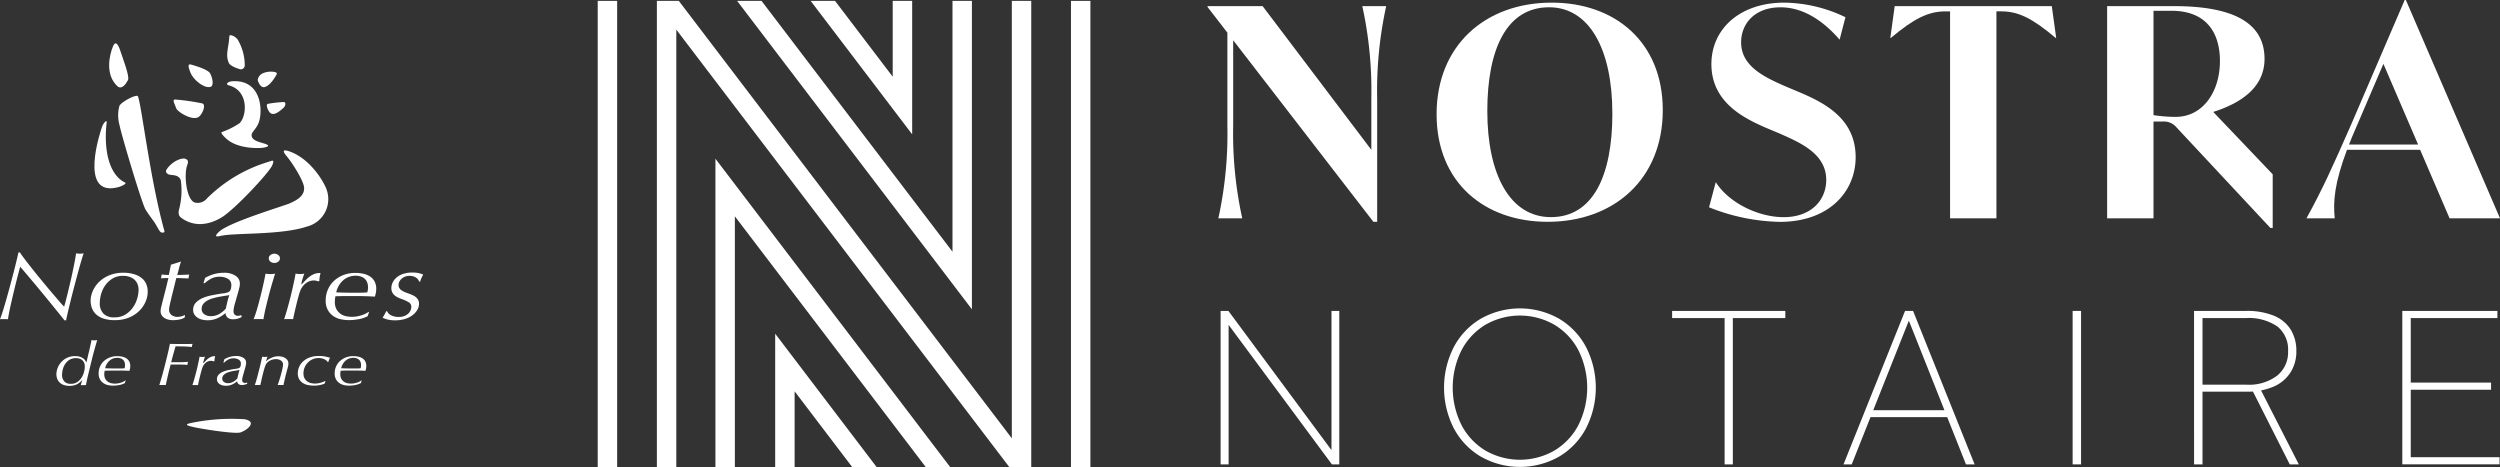 <svg xmlns="http://www.w3.org/2000/svg" xmlns:xlink="http://www.w3.org/1999/xlink" width="350" height="65.401" viewBox="0 0 350 65.401"><rect x="0" y="0" width="350" height="65.401" fill="#333333" stroke="none"/><defs><clipPath id="a"><rect width="350" height="65.401" fill="#fff"></rect></clipPath></defs><g style="isolation:isolate"><g style="isolation:isolate"><g clip-path="url(#a)"><path d="M14.591,11.318c-1.751-1.644-1.061-4.431-.582-5.57.3-.721.674-.473,1.082.829.25.8,1.267,3.388,1.011,3.9s-.876,1.442-1.511.846" transform="translate(1.818 0.723)" fill="#fff"></path><path d="M20.558,21.086c-.186.279-.047.558.325.7s1.392-.049,1.67.835a10.511,10.511,0,0,1-.232,4c-.233.835.108,1.09.325,1.252.927.7,2.876,1.533,5.566-.047,1.819-1.067,6.725-6.315,7.143-7.337.338-.827.053-.679-.556-.465a20.531,20.531,0,0,0-8.582,5.109,1.675,1.675,0,0,1-1.623.6c-1.211-.194-1.672-3.807-1.146-5.252.194-.533.079-.72-.142-.835-.16-.086-.319-.154-.892,0a3.7,3.7,0,0,0-1.855,1.439" transform="translate(2.765 2.641)" fill="#fff"></path><path d="M26.287,9.212c-.28-.532-1.913-1.032-2.7-1.252-.581-.163-.252.638-.06,1.142.354.943,1.875,2.246,2.794,1.989.52-.145.3-1.251-.036-1.879" transform="translate(3.141 1.072)" fill="#fff"></path><path d="M25.423,12.818a30.809,30.809,0,0,0-3.659-.533c-.672-.094-.2.553-.01,1.168.188.589,2.37,1.876,3.2,1.239.469-.36,1.064-1.67.468-1.874" transform="translate(2.892 1.658)" fill="#fff"></path><path d="M33.052,12.839a16.267,16.267,0,0,1,2.178-.251c.4-.042.323.522.039.782-.588.54-1.365,1.184-1.882.734-.292-.253-.686-1.146-.335-1.266" transform="translate(4.445 1.7)" fill="#fff"></path><path d="M29.88,9.122a.564.564,0,0,0,.6-.51,7.1,7.1,0,0,0-.93-3.558c-.269-.527-1.207-.917-1.224-.59-.087,1.681-.59,2.6-.074,3.759.235.524,1.622.9,1.622.9" transform="translate(3.785 0.587)" fill="#fff"></path><path d="M15.118,24.146c.456-.132,1.083-.481.829-.6-2.084-.98-3.07-4.2-2.589-8.432.054-.459-.446.077-.627.566-.127.345-3.527,10.173,2.387,8.467" transform="translate(1.573 2.018)" fill="#fff"></path><path d="M36.542,19.371c.673.776,2.378,3.4,2.434,4.4.073,1.283-1.3,1.859-1.994,2.184s-8.537,2.648-9.927,3.994c-.969.939.033.59.494.522,2.107-.384,8.335-.078,11.844-1.266a3.952,3.952,0,0,0,2.737-5.155c-.373-1.11-2.322-4.4-5.287-5.388-1.032-.343-.759.177-.3.7" transform="translate(3.599 2.506)" fill="#fff"></path><path d="M27.938,18.009c-.351-.333-.789-.779-.564-.875a11,11,0,0,0,2.485-1.243c1.051-1.056,1.294-4.6-1.569-5.31-.363-.09-.21-.513.572-.56,3.99-.235,4.25,3.965,3.724,5.628-.393,1.246-1.3,1.505-.984,2.22.3.68,1.782.764,2.2,1.1.183.145-.192.3-.717.368s-3.542.2-5.147-1.329" transform="translate(3.689 1.353)" fill="#fff"></path><path d="M20.557,30.916c-.235-.117-.591-.955-.959-1.469-.271-.376-.907-1.236-1.187-1.7C17.889,26.9,15,17.182,14.779,15.968a5.057,5.057,0,0,1-.02-2.767c.381-.624,2.4-1.633,2.569-1.323.478.865,1.679,11.53,3.716,18.849.086.308-.322.272-.487.191" transform="translate(1.968 1.596)" fill="#fff"></path><path d="M31.786,10.02a1.221,1.221,0,0,1,.682-.94A2.959,2.959,0,0,1,33.7,8.836c.51.019.882.119.736.385-.165.3-.852,1.538-1.661,1.772-.611.177-.95-.791-.985-.973" transform="translate(4.292 1.193)" fill="#fff"></path><path d="M3.5,32.135q.5.649,1.12,1.428t1.308,1.611q.683.833,1.3,1.556T8.314,38q.472.541.666.73c.044-.143.109-.376.194-.7s.182-.695.285-1.123.213-.894.334-1.395.232-1,.341-1.51.208-.994.3-1.469.165-.9.218-1.278a2.083,2.083,0,0,0,.268.04c.1.009.2.014.3.014a2,2,0,0,0,.261-.014c.065-.009.141-.023.227-.04q-.146.432-.373,1.211t-.479,1.72q-.254.938-.521,1.955t-.487,1.916c-.146.6-.272,1.131-.381,1.6s-.179.792-.211.982H9.028c-.085-.109-.283-.354-.592-.738s-.673-.834-1.094-1.353-.876-1.071-1.358-1.658-.939-1.136-1.372-1.651-.813-.963-1.136-1.347-.543-.632-.65-.751c-.076.263-.168.6-.276,1.017s-.222.86-.341,1.338-.238.972-.358,1.477-.229.987-.334,1.447-.19.873-.259,1.238-.118.644-.138.832a2.475,2.475,0,0,0-.26-.012H.283A2.726,2.726,0,0,0,0,40.485q.177-.431.422-1.218t.511-1.732q.269-.947.536-1.949t.5-1.894q.226-.892.39-1.575c.108-.457.183-.784.227-.983h.2c.151.235.39.57.722,1" transform="translate(0 4.205)" fill="#fff"></path><path d="M12.935,39.326a2,2,0,0,0,1.588.555,2.812,2.812,0,0,0,1.562-.413,3.65,3.65,0,0,0,1.042-1.008,4.1,4.1,0,0,0,.587-1.259,4.605,4.605,0,0,0,.179-1.163,2.156,2.156,0,0,0-.138-.779,1.681,1.681,0,0,0-.415-.621,1.929,1.929,0,0,0-.683-.413,2.68,2.68,0,0,0-.927-.15,2.791,2.791,0,0,0-1.506.392,3.371,3.371,0,0,0-1.018.969,4.1,4.1,0,0,0-.571,1.244,4.835,4.835,0,0,0-.178,1.239,2.078,2.078,0,0,0,.48,1.406m-1.442-3.165a4.033,4.033,0,0,1,.9-1.266,4.49,4.49,0,0,1,1.43-.908,4.956,4.956,0,0,1,1.884-.345,5.173,5.173,0,0,1,1.627.224,3.043,3.043,0,0,1,1.071.588,2.165,2.165,0,0,1,.585.84,2.754,2.754,0,0,1,.179.989,3.542,3.542,0,0,1-.326,1.47,4.043,4.043,0,0,1-.926,1.293,4.423,4.423,0,0,1-1.445.9,5.169,5.169,0,0,1-1.9.331,4.858,4.858,0,0,1-1.665-.244,2.731,2.731,0,0,1-1.04-.642,2.288,2.288,0,0,1-.537-.88,2.988,2.988,0,0,1-.153-.915,3.468,3.468,0,0,1,.317-1.435" transform="translate(1.509 4.544)" fill="#fff"></path><path d="M22.391,33.2c-.082.309-.165.62-.252.938q.373,0,.821-.02t.868-.033a1.621,1.621,0,0,0-.1.539q-.422-.012-.885-.033t-.837-.02l-.634,2.548c-.032.145-.069.305-.112.482s-.085.35-.123.521-.072.337-.1.495a2.422,2.422,0,0,0-.041.4.887.887,0,0,0,.114.462,1.012,1.012,0,0,0,.285.306,1.291,1.291,0,0,0,.373.168,1.432,1.432,0,0,0,.383.054,2.15,2.15,0,0,0,.552-.074,2.835,2.835,0,0,0,.519-.2l-.032.353a2.047,2.047,0,0,1-.788.3,5.023,5.023,0,0,1-.869.082,2.669,2.669,0,0,1-.622-.075,1.819,1.819,0,0,1-.556-.224,1.223,1.223,0,0,1-.392-.386.98.98,0,0,1-.154-.548,2.338,2.338,0,0,1,.074-.57c.048-.2.1-.411.153-.637.118-.461.216-.837.289-1.125s.144-.548.2-.78.116-.46.169-.69.124-.518.211-.862c-.152,0-.321,0-.51.009s-.375.015-.557.027a1.072,1.072,0,0,0,.072-.213,1.413,1.413,0,0,0,.026-.309c.169.008.351.019.537.033s.351.02.49.02l.292-1.44,1.412-.435c-.108.318-.2.629-.284.938" transform="translate(2.676 4.357)" fill="#fff"></path><path d="M25.395,39.456a1.516,1.516,0,0,0,.883.263,2.368,2.368,0,0,0,1.215-.312,3.417,3.417,0,0,0,.908-.756q.1-.472.21-.939t.276-.939c-.249.044-.491.086-.73.12s-.48.077-.729.121c-.27.056-.547.12-.835.2a3.344,3.344,0,0,0-.776.312,1.94,1.94,0,0,0-.574.478,1.066,1.066,0,0,0-.227.69.874.874,0,0,0,.38.764m1.359-5.63a4.942,4.942,0,0,1,1.371-.183,2.813,2.813,0,0,1,1.628.42,1.265,1.265,0,0,1,.611,1.082,2.439,2.439,0,0,1-.075.582c-.048.2-.089.356-.121.474l-.47,1.65a6.418,6.418,0,0,0-.179.717,2.989,2.989,0,0,0-.048.486.644.644,0,0,0,.154.428.6.6,0,0,0,.479.182.864.864,0,0,0,.251-.032.757.757,0,0,0,.186-.083l.082.287a2.685,2.685,0,0,1-.569.232,2.333,2.333,0,0,1-.632.083,1.177,1.177,0,0,1-.771-.225.893.893,0,0,1-.3-.648A4.517,4.517,0,0,1,27.24,40a3.325,3.325,0,0,1-1.42.292,3.2,3.2,0,0,1-.714-.082,1.948,1.948,0,0,1-.64-.263A1.5,1.5,0,0,1,24,39.488a1.123,1.123,0,0,1-.179-.629,1.426,1.426,0,0,1,.406-1.056,2.973,2.973,0,0,1,.976-.644,6.04,6.04,0,0,1,1.17-.352c.4-.077.726-.138.975-.184.217-.035.448-.068.7-.1a2.8,2.8,0,0,0,.6-.128.634.634,0,0,0,.43-.42,2,2,0,0,0,.09-.582.981.981,0,0,0-.472-.9,2.168,2.168,0,0,0-1.154-.291,2.5,2.5,0,0,0-1.165.25,4.506,4.506,0,0,0-.918.641H25.27l.226-.732a5.7,5.7,0,0,1,1.258-.536" transform="translate(3.218 4.544)" fill="#fff"></path><path d="M33.631,31.483a.9.9,0,0,1,1.111,0,.576.576,0,0,1,0,.918.913.913,0,0,1-1.111,0,.576.576,0,0,1,0-.918m.451,3.279c-.092.3-.2.648-.309,1.036s-.227.8-.341,1.238-.222.868-.325,1.293-.2.825-.276,1.2-.14.691-.17.935a3.617,3.617,0,0,0-.375-.018h-.723a1.988,1.988,0,0,0-.284.018c.119-.288.244-.641.373-1.056s.254-.849.373-1.3.233-.9.342-1.34.2-.848.284-1.219.149-.687.2-.949.087-.432.1-.513a4.226,4.226,0,0,0,.682.054,3.419,3.419,0,0,0,.665-.054c-.054.144-.127.369-.219.67" transform="translate(4.224 4.226)" fill="#fff"></path><path d="M39.544,34.757a1.469,1.469,0,0,0-.359-.041,1.862,1.862,0,0,0-1.111.4,2.4,2.4,0,0,0-.821,1.211,2.048,2.048,0,0,0-.106.311q-.073.257-.17.615c-.065.239-.132.5-.2.785s-.137.562-.2.832-.12.521-.169.751-.083.4-.107.521a2.1,2.1,0,0,0-.276-.018h-.673a2.7,2.7,0,0,0-.316.018c.065-.154.145-.39.242-.712s.2-.68.31-1.077.22-.818.333-1.26.216-.872.308-1.287.176-.8.252-1.159.131-.653.163-.888a2.561,2.561,0,0,0,.3.041c.114.009.225.012.334.012a2.754,2.754,0,0,0,.6-.053c-.023.056-.052.134-.091.238s-.079.224-.121.359-.084.28-.123.429a4.215,4.215,0,0,0-.087.442h.079l.528-.555a4.334,4.334,0,0,1,.57-.507A2.75,2.75,0,0,1,39.3,33.8a2.186,2.186,0,0,1,.843-.128q-.082.341-.121.59a3.181,3.181,0,0,0-.04.51l-.146.068c-.087-.028-.185-.054-.293-.082" transform="translate(4.731 4.547)" fill="#fff"></path><path d="M43.629,34.157a2.423,2.423,0,0,0-.78.363,2.94,2.94,0,0,0-.706.712,3.365,3.365,0,0,0-.5,1.149c.336.018.7.033,1.1.041s.768.015,1.1.015h.521c.269,0,.557,0,.859-.008a6.7,6.7,0,0,0,.78-.048c.019-.079.04-.176.059-.288a2.416,2.416,0,0,0,.032-.438,1.724,1.724,0,0,0-.151-.753,1.356,1.356,0,0,0-.4-.5,1.6,1.6,0,0,0-.56-.268,2.52,2.52,0,0,0-.634-.082,2.933,2.933,0,0,0-.722.1m1.142,5.99a7.24,7.24,0,0,1-1.37.128,5.431,5.431,0,0,1-1.086-.116,2.936,2.936,0,0,1-1.047-.432,2.506,2.506,0,0,1-.787-.855,2.681,2.681,0,0,1-.308-1.351,3.79,3.79,0,0,1,.3-1.5,3.61,3.61,0,0,1,.851-1.227,4.131,4.131,0,0,1,1.323-.827,4.581,4.581,0,0,1,1.7-.3,5.068,5.068,0,0,1,1.1.116,2.758,2.758,0,0,1,.924.379,1.9,1.9,0,0,1,.641.69,2.1,2.1,0,0,1,.235,1.035,2.772,2.772,0,0,1-.065.65c-.042.182-.081.329-.112.447-.227-.009-.431-.019-.614-.03s-.364-.017-.543-.022l-.558-.014c-.194-.006-.414-.009-.661-.009H43c-.258,0-.518,0-.776.01s-.485.008-.678.008a2.5,2.5,0,0,0-.064.327,3.283,3.283,0,0,0-.027.459,2.083,2.083,0,0,0,.242,1.071,1.962,1.962,0,0,0,.59.637,2.087,2.087,0,0,0,.76.31,3.8,3.8,0,0,0,.751.083,4.226,4.226,0,0,0,.849-.079,5.067,5.067,0,0,0,.68-.185,3.26,3.26,0,0,0,.516-.229c.145-.083.267-.152.363-.2h.049l-.211.611a4.927,4.927,0,0,1-1.272.427" transform="translate(5.425 4.546)" fill="#fff"></path><path d="M51.81,34.29a1.663,1.663,0,0,0-.838-.21,1.71,1.71,0,0,0-.642.115,1.648,1.648,0,0,0-.489.3,1.284,1.284,0,0,0-.31.411,1.1,1.1,0,0,0-.106.459.8.8,0,0,0,.114.426,1.081,1.081,0,0,0,.31.317,2.51,2.51,0,0,0,.446.243c.169.074.345.14.53.2s.346.134.521.209a2.352,2.352,0,0,1,.471.278,1.273,1.273,0,0,1,.341.39,1.1,1.1,0,0,1,.132.554,1.684,1.684,0,0,1-.261.9,2.6,2.6,0,0,1-.707.75,3.355,3.355,0,0,1-1.058.5,4.775,4.775,0,0,1-1.325.175,4.658,4.658,0,0,1-.918-.084,3.891,3.891,0,0,1-.835-.285,3.769,3.769,0,0,0,.308-.506c.087-.17.158-.306.211-.406h.115a1.186,1.186,0,0,0,.624.608,2.316,2.316,0,0,0,.983.2,2.17,2.17,0,0,0,.809-.133,1.684,1.684,0,0,0,.548-.339,1.316,1.316,0,0,0,.319-.451,1.2,1.2,0,0,0,.106-.464.726.726,0,0,0-.325-.649,5.078,5.078,0,0,0-.98-.459c-.176-.064-.351-.135-.531-.216a2.055,2.055,0,0,1-.481-.3,1.323,1.323,0,0,1-.343-.426,1.3,1.3,0,0,1-.129-.612,1.824,1.824,0,0,1,.161-.729,2.073,2.073,0,0,1,.513-.7,2.708,2.708,0,0,1,.919-.532,4.019,4.019,0,0,1,1.382-.209,4.081,4.081,0,0,1,.766.064,3.922,3.922,0,0,1,.713.22c-.161.312-.267.532-.317.657a2.881,2.881,0,0,0-.1.326h-.145a1.062,1.062,0,0,0-.5-.589" transform="translate(6.372 4.54)" fill="#fff"></path><path d="M8.063,47.74a1.2,1.2,0,0,0,.907.33,1.58,1.58,0,0,0,.953-.274,2.206,2.206,0,0,0,.6-.659,2.729,2.729,0,0,0,.32-.8,3.332,3.332,0,0,0,.091-.692,1.871,1.871,0,0,0-.035-.326.955.955,0,0,0-.167-.385,1.04,1.04,0,0,0-.377-.321,1.361,1.361,0,0,0-.657-.133,1.66,1.66,0,0,0-.968.264,2.094,2.094,0,0,0-.6.638,2.472,2.472,0,0,0-.3.762,3.308,3.308,0,0,0-.079.639,1.318,1.318,0,0,0,.318.953m2.234.068a2.188,2.188,0,0,1-.375.279,1.92,1.92,0,0,1-.5.2,2.718,2.718,0,0,1-.648.073,2.386,2.386,0,0,1-.8-.125,1.518,1.518,0,0,1-.573-.351,1.5,1.5,0,0,1-.339-.526,1.789,1.789,0,0,1-.111-.629,2.486,2.486,0,0,1,.162-.844,2.569,2.569,0,0,1,.491-.821A2.544,2.544,0,0,1,9.6,44.194a2.041,2.041,0,0,1,.674.1,1.637,1.637,0,0,1,.446.225,1.064,1.064,0,0,1,.269.278c.06.1.108.179.142.247h.041q.182-.812.375-1.61t.325-1.489a1.881,1.881,0,0,0,.4.036,1.853,1.853,0,0,0,.4-.036c-.149.5-.278.949-.385,1.335s-.207.756-.294,1.11-.176.711-.263,1.071-.187.767-.294,1.212c-.054.21-.112.456-.174.741s-.118.566-.171.844a1.189,1.189,0,0,0-.142-.008h-.421a1.633,1.633,0,0,0-.168.008l.224-.734c-.081.091-.175.186-.284.287" transform="translate(0.939 5.664)" fill="#fff"></path><path d="M14.317,44.223a1.488,1.488,0,0,0-.486.228,1.842,1.842,0,0,0-.443.447,2.145,2.145,0,0,0-.313.721c.21.014.439.022.689.027s.48.01.69.01h.323c.169,0,.348,0,.538,0a3.8,3.8,0,0,0,.486-.033c.014-.05.024-.111.036-.182a1.735,1.735,0,0,0,.018-.274,1.083,1.083,0,0,0-.093-.473.842.842,0,0,0-.251-.312.993.993,0,0,0-.348-.168,1.533,1.533,0,0,0-.395-.051,1.806,1.806,0,0,0-.452.064m.711,3.75a4.532,4.532,0,0,1-.854.081,3.423,3.423,0,0,1-.676-.072,1.818,1.818,0,0,1-.65-.271,1.572,1.572,0,0,1-.49-.532,1.686,1.686,0,0,1-.191-.843,2.354,2.354,0,0,1,.187-.939,2.238,2.238,0,0,1,.533-.765,2.576,2.576,0,0,1,.827-.516,2.865,2.865,0,0,1,1.061-.19,3.214,3.214,0,0,1,.691.07,1.8,1.8,0,0,1,.58.235,1.188,1.188,0,0,1,.4.429,1.288,1.288,0,0,1,.148.641,1.747,1.747,0,0,1-.04.4c-.027.111-.051.2-.072.277l-.385-.015c-.116-.006-.228-.008-.342-.011s-.228,0-.35-.007-.261,0-.415,0H13.924c-.162,0-.325,0-.486.01s-.305.008-.427.008a1.31,1.31,0,0,0-.037.2,1.916,1.916,0,0,0-.017.289,1.3,1.3,0,0,0,.151.667,1.224,1.224,0,0,0,.369.4,1.324,1.324,0,0,0,.477.2,2.5,2.5,0,0,0,.469.05,2.549,2.549,0,0,0,.531-.049,3.538,3.538,0,0,0,.425-.116,2.124,2.124,0,0,0,.323-.145c.09-.052.166-.1.227-.128h.031l-.138.38a3.068,3.068,0,0,1-.793.267" transform="translate(1.643 5.932)" fill="#fff"></path><path d="M21.034,46.078c-.058.23-.111.455-.162.674s-.1.443-.152.67-.107.478-.167.747h-.9c.128-.394.262-.847.405-1.359s.28-1.031.414-1.56.261-1.04.377-1.535.21-.927.283-1.3c.345.006.673.011.984.015s.585,0,.821,0c.258,0,.515,0,.775,0s.462-.009.6-.015q-.049.133-.075.215a.628.628,0,0,0-.016.229c-.143-.023-.316-.041-.519-.054s-.41-.024-.622-.03-.422-.009-.629-.012-.384,0-.532,0q-.2.695-.348,1.225t-.26.992h1.2c.2,0,.42-.006.649-.018s.405-.023.527-.035a1.457,1.457,0,0,0-.07.216.991.991,0,0,0-.022.217q-.354-.036-.713-.045t-.715-.008h-.932c-.075.287-.142.544-.2.775" transform="translate(2.654 5.729)" fill="#fff"></path><path d="M26.546,44.608a.92.92,0,0,0-.222-.026,1.157,1.157,0,0,0-.695.25,1.509,1.509,0,0,0-.512.757,1.168,1.168,0,0,0-.066.194c-.032.108-.066.235-.107.384s-.083.313-.127.491-.086.351-.127.52-.075.325-.106.469-.053.252-.066.326h-.791c.041-.1.091-.243.152-.443s.125-.422.193-.67.136-.507.208-.783.135-.541.193-.8.109-.5.157-.721.082-.406.1-.55a1.758,1.758,0,0,0,.187.025c.072.006.141.009.209.009a1.749,1.749,0,0,0,.375-.034c-.014.032-.032.082-.056.144s-.049.138-.076.221-.051.171-.075.263a2.667,2.667,0,0,0-.057.27h.05c.109-.114.218-.228.33-.347a2.649,2.649,0,0,1,.354-.317,1.746,1.746,0,0,1,.421-.228,1.359,1.359,0,0,1,.528-.081c-.034.141-.059.263-.076.368a1.94,1.94,0,0,0-.025.316l-.092.043c-.054-.017-.116-.034-.183-.051" transform="translate(3.204 5.933)" fill="#fff"></path><path d="M27.735,47.548a.934.934,0,0,0,.554.167,1.48,1.48,0,0,0,.762-.2,2.107,2.107,0,0,0,.568-.474c.042-.2.085-.393.133-.588s.1-.389.173-.588c-.156.03-.308.054-.456.077s-.3.048-.457.075-.344.075-.522.123a2.181,2.181,0,0,0-.488.2,1.231,1.231,0,0,0-.36.3.673.673,0,0,0-.142.431.543.543,0,0,0,.237.478m.855-3.523a3.121,3.121,0,0,1,.857-.114,1.766,1.766,0,0,1,1.019.261.79.79,0,0,1,.38.676,1.571,1.571,0,0,1-.045.365c-.031.124-.057.222-.076.3l-.293,1.033a3.983,3.983,0,0,0-.114.448,1.97,1.97,0,0,0-.03.306.4.4,0,0,0,.1.266.37.37,0,0,0,.3.115.645.645,0,0,0,.158-.019.5.5,0,0,0,.116-.051l.051.171a1.787,1.787,0,0,1-.355.138,1.552,1.552,0,0,1-.4.049.736.736,0,0,1-.48-.136.527.527,0,0,1-.187-.392,2.871,2.871,0,0,1-.7.453,2.075,2.075,0,0,1-.888.183,2.051,2.051,0,0,1-.445-.051,1.232,1.232,0,0,1-.4-.167.951.951,0,0,1-.288-.291.709.709,0,0,1-.111-.4.906.906,0,0,1,.253-.666,1.868,1.868,0,0,1,.611-.4,3.724,3.724,0,0,1,.734-.222c.25-.049.454-.086.611-.115.135-.023.281-.045.437-.065a1.755,1.755,0,0,0,.376-.081.4.4,0,0,0,.271-.264,1.319,1.319,0,0,0,.056-.367.626.626,0,0,0-.3-.569,1.348,1.348,0,0,0-.724-.183,1.519,1.519,0,0,0-.729.163,2.82,2.82,0,0,0-.575.42h-.123l.142-.457a3.448,3.448,0,0,1,.785-.336" transform="translate(3.614 5.93)" fill="#fff"></path><path d="M33.045,44.639a1.547,1.547,0,0,1,.269-.237,2.6,2.6,0,0,1,.38-.219,2.712,2.712,0,0,1,.476-.171,2.184,2.184,0,0,1,.547-.07,2.06,2.06,0,0,1,.527.066,1.463,1.463,0,0,1,.451.188,1.016,1.016,0,0,1,.317.317.8.8,0,0,1,.12.445c0,.056,0,.107,0,.152a1.71,1.71,0,0,1-.031.176c-.017.073-.04.166-.07.278s-.072.266-.126.457l-.11.426c-.048.183-.094.376-.142.575s-.09.387-.131.565a3.149,3.149,0,0,0-.069.376h-.833a1.533,1.533,0,0,0,.11-.279c.048-.141.1-.3.158-.48s.117-.375.173-.583.111-.409.159-.6.085-.373.116-.537a2.116,2.116,0,0,0,.045-.388.619.619,0,0,0-.086-.334.752.752,0,0,0-.228-.232,1.089,1.089,0,0,0-.32-.141,1.469,1.469,0,0,0-.37-.045,2.084,2.084,0,0,0-.323.034,1.728,1.728,0,0,0-.42.131,1.58,1.58,0,0,0-.415.275,1.157,1.157,0,0,0-.31.464,3.413,3.413,0,0,0-.132.385c-.048.16-.1.335-.148.522s-.1.383-.146.58-.09.381-.126.554-.07.318-.1.442-.043.2-.05.237h-.78c.045-.112.1-.276.166-.493s.131-.453.2-.713.136-.526.208-.8.136-.541.2-.8.112-.48.158-.687.076-.362.1-.474a1.692,1.692,0,0,0,.364.034c.062,0,.126,0,.193-.009A1.942,1.942,0,0,0,33.2,44L33,44.622Z" transform="translate(4.244 5.934)" fill="#fff"></path><path d="M38.971,48.056a4,4,0,0,1-.876-.092,1.98,1.98,0,0,1-.714-.31,1.536,1.536,0,0,1-.478-.546,1.662,1.662,0,0,1-.173-.779,2.3,2.3,0,0,1,.162-.824,2.226,2.226,0,0,1,.522-.783,2.755,2.755,0,0,1,.928-.585,3.657,3.657,0,0,1,1.368-.228,4.149,4.149,0,0,1,.927.089c.254.059.459.115.613.165-.032.062-.062.116-.085.161a1.126,1.126,0,0,0-.061.132c-.017.042-.034.09-.05.138s-.035.11-.057.178h-.06a1.17,1.17,0,0,0-.548-.43,1.956,1.956,0,0,0-.739-.144,2.013,2.013,0,0,0-.873.185,2.127,2.127,0,0,0-1.1,1.16,2.108,2.108,0,0,0-.152.783,1.461,1.461,0,0,0,.167.738,1.26,1.26,0,0,0,.415.439,1.564,1.564,0,0,0,.528.21,2.512,2.512,0,0,0,.491.054,2.577,2.577,0,0,0,.491-.044,3.429,3.429,0,0,0,.411-.1c.12-.041.228-.081.319-.117s.163-.068.219-.089l.05.017-.142.355a4.152,4.152,0,0,1-1.5.27" transform="translate(4.96 5.93)" fill="#fff"></path><path d="M43.432,44.223a1.477,1.477,0,0,0-.486.228,1.818,1.818,0,0,0-.442.447,2.123,2.123,0,0,0-.314.721c.21.014.438.022.689.027s.48.01.69.01h.323c.169,0,.348,0,.538,0a3.8,3.8,0,0,0,.486-.033c.014-.05.024-.111.036-.182a1.608,1.608,0,0,0,.018-.274,1.083,1.083,0,0,0-.093-.473.842.842,0,0,0-.251-.312.993.993,0,0,0-.348-.168,1.539,1.539,0,0,0-.395-.051,1.806,1.806,0,0,0-.452.064m.711,3.75a4.532,4.532,0,0,1-.854.081,3.442,3.442,0,0,1-.678-.072,1.821,1.821,0,0,1-.649-.271,1.572,1.572,0,0,1-.49-.532,1.686,1.686,0,0,1-.191-.843,2.354,2.354,0,0,1,.187-.939A2.238,2.238,0,0,1,42,44.632a2.576,2.576,0,0,1,.827-.516,2.861,2.861,0,0,1,1.061-.19,3.222,3.222,0,0,1,.691.07,1.8,1.8,0,0,1,.58.235,1.188,1.188,0,0,1,.4.429,1.288,1.288,0,0,1,.148.641,1.681,1.681,0,0,1-.041.4c-.026.111-.051.2-.07.277l-.386-.015c-.115-.006-.228-.008-.341-.011s-.228,0-.35-.007-.261,0-.415,0H43.039c-.162,0-.325,0-.486.01s-.305.008-.427.008a1.446,1.446,0,0,0-.039.2,2.077,2.077,0,0,0-.017.289,1.291,1.291,0,0,0,.152.667,1.211,1.211,0,0,0,.369.4,1.326,1.326,0,0,0,.476.2,2.546,2.546,0,0,0,1,0,3.5,3.5,0,0,0,.426-.116,2.124,2.124,0,0,0,.323-.145c.09-.052.166-.1.227-.128h.031l-.14.38a3.046,3.046,0,0,1-.792.267" transform="translate(5.575 5.932)" fill="#fff"></path><path d="M30.586,53.56c-.7.274-5.211-.446-6.353-.687-1.4-.292-1.545-.44-.44-.661a28.2,28.2,0,0,1,7.319-.491c1.692.3.656,1.379-.526,1.839" transform="translate(3.114 6.971)" fill="#fff"></path><path d="M130.713.107V61.349L84.091.107h-3.07V65.379h2.72V4.135l46.623,61.244h3.069V.107Z" transform="translate(10.942 0.015)" fill="#fff"></path><path d="M0,0H2.72V65.272H0Z" transform="translate(83.681 0.123)" fill="#fff"></path><rect width="2.72" height="65.272" transform="translate(149.936 0.123)" fill="#fff"></rect><path d="M121.111,62.75h-3.418L90.964,27.641V62.75h-2.72V19.577Z" transform="translate(11.917 2.644)" fill="#fff"></path><path d="M109.82,59.835H106.4L98.335,49.227V59.842H95.614V41.16Z" transform="translate(12.912 5.559)" fill="#fff"></path><path d="M123.79.107V43.287L90.917.107h3.418l26.736,35.118V.107Z" transform="translate(12.278 0.015)" fill="#fff"></path><path d="M114.2.107V18.791L99.986.107H103.4l8.076,10.616V.107Z" transform="translate(13.503 0.015)" fill="#fff"></path><path d="M173.954.756a55.235,55.235,0,0,0-1.264,12.976v17.22h-.531L152.531,5.53V17.485A55.378,55.378,0,0,0,153.8,30.461h-3.345a55.317,55.317,0,0,0,1.264-12.976V4.469L148.941.877V.756h7.712l15.22,20.116V13.732A55.3,55.3,0,0,0,170.608.756Z" transform="translate(20.114 0.102)" fill="#fff"></path><path d="M177.193,15.951c0-9.63,6.814-15.627,16.118-15.627,8.814,0,15.547,5.468,15.547,15.056,0,9.63-6.815,15.628-16.118,15.628-8.814,0-15.547-5.468-15.547-15.058m24.606-.123c0-8.9-3.184-14.852-8.856-14.852-5.917,0-8.65,5.794-8.65,14.526,0,8.9,3.183,14.853,8.9,14.853,5.876,0,8.61-5.755,8.61-14.527" transform="translate(23.93 0.044)" fill="#fff"></path><path d="M210.8,28.969l.939-3.51c1.835,2.9,5.958,4.9,9.507,4.9,3.836,0,5.958-2.367,5.958-5.223,0-3.672-3.672-5.222-6.529-6.488l-2.041-.857c-2.856-1.266-7.507-3.469-7.507-8.855,0-4.937,4-8.609,10.2-8.609a20.151,20.151,0,0,1,8.568,2.04l-.816,3.142c-1.8-2.081-4.65-4.529-8.282-4.529-3.59,0-5.508,2.285-5.508,4.9,0,3.347,3.224,4.857,6.2,6.162l2.041.857c3.305,1.428,7.793,3.591,7.793,9.058,0,4.816-3.713,9.06-10.609,9.06a27.921,27.921,0,0,1-9.916-2.041" transform="translate(28.468 0.044)" fill="#fff"></path><path d="M256.377,5.2h-.082c-3.264-2.733-5.183-3.713-7.631-3.713h-.653V30.461h-6.488V1.49h-.612c-2.448,0-4.407.98-7.672,3.713h-.082l.613-4.447h21.994Z" transform="translate(31.488 0.102)" fill="#fff"></path><path d="M283.079,24.3v7.508h-.327L269.572,17.69a2.253,2.253,0,0,0-1.876-.776H266.39V30.461H259.9V.756h9.345c8.447,0,12.69,2.406,12.69,7.386,0,3.917-3.183,6.161-7.181,7.425ZM275.693,8.468c0-4.284-2.162-7.06-6.774-7.06H266.39V16.016a20.466,20.466,0,0,0,3.1.245c3.836,0,6.2-3.549,6.2-7.793" transform="translate(35.099 0.102)" fill="#fff"></path><path d="M290.158,20.973c-1.755,4.693-1.959,7.223-1.714,9.59h-3.958c2.245-4.08,3.591-7.06,6.244-13.1L298.237,0h.165l13.179,30.563h-7.06l-4.121-9.59Zm.286-.734h9.672l-4.857-11.3-3.8,8.856c-.367.857-.733,1.672-1.019,2.447" transform="translate(38.419 0)" fill="#fff"></path><path d="M150.553,38.35h1.092l14.992,20.245h-.561V38.35h1.092V59.834h-1.032L151.144,39.589h.53V59.834h-1.121Z" transform="translate(20.332 5.179)" fill="#fff"></path><path d="M183.276,58.8a10.077,10.077,0,0,1-3.792-3.969,12.509,12.509,0,0,1,0-11.392,10.089,10.089,0,0,1,3.792-3.968,11.128,11.128,0,0,1,10.919,0,10.1,10.1,0,0,1,3.792,3.968,12.509,12.509,0,0,1,0,11.392A10.085,10.085,0,0,1,194.2,58.8a11.136,11.136,0,0,1-10.919,0m10.3-.871a9.008,9.008,0,0,0,3.364-3.6,11.753,11.753,0,0,0,0-10.388,9.008,9.008,0,0,0-3.364-3.6,9.689,9.689,0,0,0-9.694,0,9.036,9.036,0,0,0-3.35,3.6,11.743,11.743,0,0,0,0,10.388,9.036,9.036,0,0,0,3.35,3.6,9.7,9.7,0,0,0,9.694,0" transform="translate(24.054 5.137)" fill="#fff"></path><path d="M206.244,38.35h15.849v1H206.244Zm7.349.325h1.151v21.16h-1.151Z" transform="translate(27.853 5.179)" fill="#fff"></path><path d="M236,38.35h1.123l8.616,21.484h-1.21l-8.234-20.717h.472l-8.234,20.717h-1.15Zm-5.222,13.9h11.479v.973H230.777Z" transform="translate(30.708 5.179)" fill="#fff"></path><rect width="1.18" height="21.484" transform="translate(290.168 43.529)" fill="#fff"></rect><path d="M270.62,38.35h7.26a9.98,9.98,0,0,1,3.9.664,4.986,4.986,0,0,1,2.361,1.933,5.6,5.6,0,0,1,.8,3.04,5.412,5.412,0,0,1-.841,3.01,5.271,5.271,0,0,1-2.405,1.976,9.106,9.106,0,0,1-3.659.68H271.21v-.974H278a6.549,6.549,0,0,0,4.235-1.254,4.184,4.184,0,0,0,1.549-3.438,4.141,4.141,0,0,0-1.49-3.453,7.111,7.111,0,0,0-4.471-1.18h-6.492l.472-.414v20.9h-1.18Zm7.939,10.683,1.092-.236,5.637,11.037h-1.269Z" transform="translate(36.547 5.179)" fill="#fff"></path><path d="M296.308,38.35h13.311v1h-12.6l.472-.443V59.272l-.472-.442h12.9v1H296.308Zm.591,10.034h11.834v1H296.9Z" transform="translate(40.016 5.179)" fill="#fff"></path></g></g></g></svg>